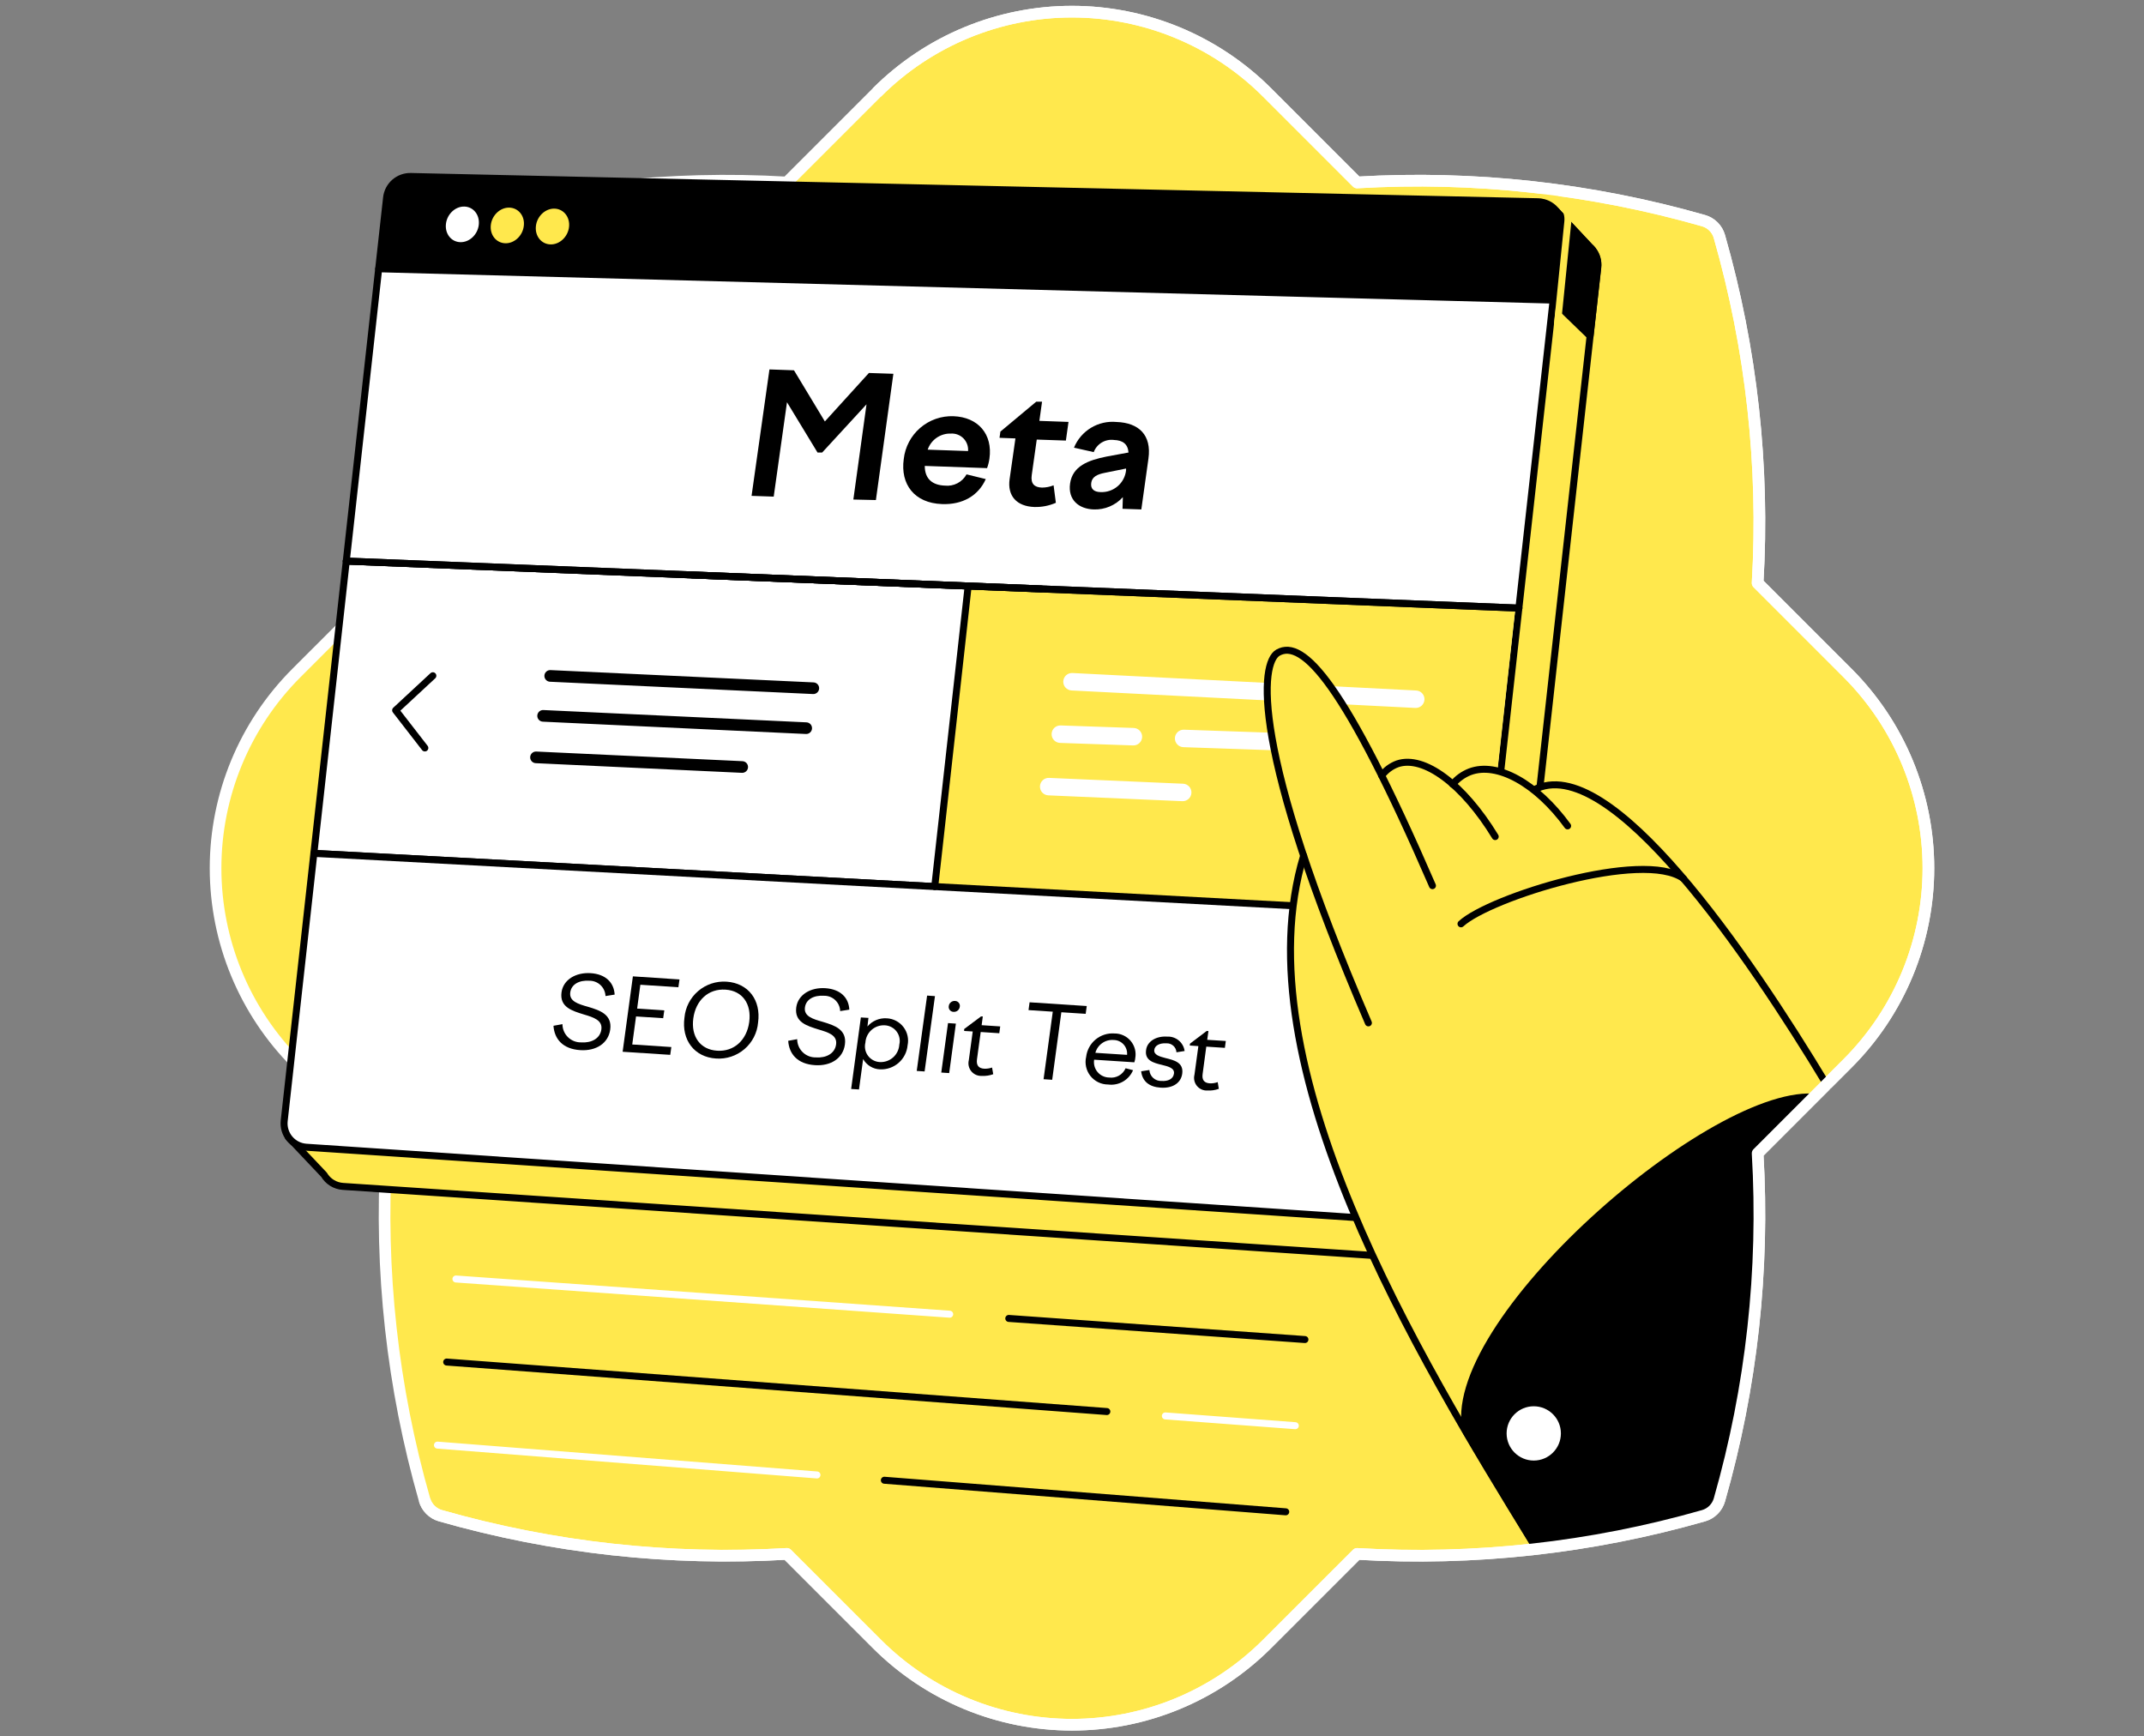 <svg width="368" height="298" viewBox="0 0 368 298" fill="none" xmlns="http://www.w3.org/2000/svg">
<rect x="0" y="0" width="368" height="298" fill="#808080" stroke="none"/>
<path d="M301.681 100.059C302.862 80.006 300.643 59.898 295.118 40.586C294.933 39.94 294.587 39.352 294.112 38.877C293.638 38.402 293.05 38.055 292.405 37.87C273.092 32.348 252.984 30.131 232.932 31.314L217.492 15.874C208.608 6.991 196.559 2 183.995 2C171.432 2 159.383 6.991 150.499 15.874L135.055 31.317C115.003 30.136 94.895 32.355 75.582 37.88C74.938 38.065 74.351 38.412 73.877 38.886C73.403 39.361 73.058 39.948 72.873 40.593C67.348 59.904 65.132 80.011 66.317 100.062L50.874 115.502C41.99 124.386 37 136.435 37 148.999C37 161.562 41.99 173.611 50.874 182.496L66.317 197.939C65.132 217.99 67.348 238.097 72.873 257.408C73.059 258.053 73.404 258.64 73.878 259.114C74.352 259.588 74.938 259.935 75.582 260.121C94.896 265.645 115.005 267.863 135.059 266.681L150.502 282.12C154.9 286.521 160.122 290.011 165.87 292.393C171.617 294.774 177.778 296 183.999 296C190.22 296 196.381 294.774 202.128 292.393C207.876 290.011 213.098 286.521 217.496 282.12L232.935 266.684C252.988 267.87 273.096 265.653 292.408 260.128C293.053 259.942 293.64 259.596 294.115 259.122C294.589 258.647 294.935 258.06 295.121 257.415C300.645 238.101 302.863 217.992 301.681 197.939L317.12 182.496C321.52 178.097 325.01 172.875 327.391 167.128C329.772 161.38 330.997 155.22 330.997 148.999C330.997 142.778 329.772 136.618 327.391 130.87C325.01 125.123 321.52 119.901 317.12 115.502L301.681 100.059Z" fill="#FFE84D" stroke="white" stroke-width="2" stroke-miterlimit="10" stroke-linejoin="round"/>
<path d="M273.406 42.928C273.248 42.72 273.069 42.529 272.872 42.359L267.138 36.236L264.488 38.134L261.019 41.131L76.779 37.003C75.756 36.978 74.761 37.337 73.99 38.01C73.219 38.683 72.729 39.621 72.616 40.638L71.263 52.842L65.713 103.008L60.163 153.167L56.063 190.096L51.665 189.624L49.497 195.147L55.616 201.609C55.953 202.181 56.425 202.662 56.99 203.011C57.555 203.36 58.197 203.566 58.859 203.611L251.323 216.511C252.375 216.581 253.413 216.243 254.222 215.566C255.03 214.89 255.546 213.927 255.663 212.879L261.123 163.92L266.985 111.073L272.865 58.215L274.252 45.876C274.366 44.821 274.062 43.763 273.406 42.928V42.928Z" fill="#FFE84D" stroke="black" stroke-width="1.2" stroke-linecap="round" stroke-linejoin="round"/>
<path d="M273.406 42.928C273.248 42.72 273.069 42.529 272.872 42.359L267.138 36.236L264.488 38.134L261.019 41.131L257.765 41.058L262.094 47.694L266.566 51.51L272.917 57.653L274.228 45.894C274.345 44.84 274.047 43.782 273.396 42.945L273.406 42.928Z" fill="black" stroke="black" stroke-width="1.2" stroke-linecap="round" stroke-linejoin="round"/>
<path d="M254.824 157.208L53.874 146.451L59.435 96.292L260.703 104.36L254.824 157.208Z" fill="white" stroke="black" stroke-width="1.2" stroke-linecap="round" stroke-linejoin="round"/>
<path d="M254.3 157L160.5 152L166 100.5L260.1 104.5L254.3 157Z" fill="#FFE84D"/>
<path d="M245.038 209.788L52.574 196.887C52.023 196.85 51.485 196.702 50.993 196.451C50.501 196.2 50.065 195.853 49.711 195.429C49.356 195.006 49.092 194.515 48.932 193.986C48.772 193.458 48.721 192.902 48.782 192.354L53.874 146.454L254.824 157.207L249.378 206.156C249.261 207.204 248.745 208.166 247.936 208.843C247.128 209.519 246.09 209.858 245.038 209.788V209.788Z" fill="white"/>
<path d="M266.58 51.503L64.999 46.129L66.352 33.926C66.465 32.909 66.954 31.971 67.725 31.297C68.496 30.623 69.491 30.263 70.514 30.287L263.985 34.623C264.552 34.636 265.111 34.766 265.626 35.006C266.14 35.246 266.599 35.591 266.973 36.018C267.347 36.445 267.627 36.946 267.798 37.487C267.968 38.029 268.023 38.6 267.96 39.164L266.58 51.503Z" fill="black" stroke="black" stroke-width="1.2" stroke-linecap="round" stroke-linejoin="round"/>
<path d="M82.18 38.574C81.993 40.264 80.578 41.599 79.016 41.561C77.456 41.523 76.352 40.121 76.54 38.439C76.727 36.757 78.139 35.414 79.696 35.449C81.254 35.484 82.367 36.875 82.18 38.574Z" fill="white"/>
<path d="M89.909 38.755C89.722 40.447 88.299 41.79 86.735 41.748C85.17 41.706 84.057 40.309 84.244 38.626C84.431 36.944 85.85 35.594 87.415 35.633C88.979 35.671 90.11 37.062 89.909 38.755Z" fill="#FFE84D"/>
<path d="M97.672 38.945C97.484 40.641 96.055 41.987 94.484 41.945C92.912 41.904 91.796 40.499 91.983 38.806C92.17 37.113 93.596 35.767 95.167 35.806C96.739 35.844 97.859 37.248 97.672 38.945Z" fill="#FFE84D"/>
<path d="M260.703 104.361L59.435 96.292L64.999 46.126L266.583 51.503L260.703 104.361Z" fill="white" stroke="black" stroke-width="1.2" stroke-linecap="round" stroke-linejoin="round"/>
<path d="M72.922 128.365L67.909 121.899L74.295 115.971" stroke="black" stroke-width="1.2" stroke-linecap="round" stroke-linejoin="round"/>
<path d="M232.547 188.975L239.488 182.884L233.986 176.04" stroke="black" stroke-width="1.2" stroke-linecap="round" stroke-linejoin="round"/>
<path d="M173.15 226.269L223.979 229.893" stroke="black" stroke-width="1.2" stroke-linecap="round" stroke-linejoin="round"/>
<path d="M78.257 219.501L163.007 225.544" stroke="white" stroke-width="1.2" stroke-linecap="round" stroke-linejoin="round"/>
<path d="M200.023 243.002L222.331 244.677" stroke="white" stroke-width="1.2" stroke-linecap="round" stroke-linejoin="round"/>
<path d="M76.671 233.755L189.981 242.25" stroke="black" stroke-width="1.2" stroke-linecap="round" stroke-linejoin="round"/>
<path d="M151.792 254.04L220.687 259.458" stroke="black" stroke-width="1.2" stroke-linecap="round" stroke-linejoin="round"/>
<path d="M75.086 248.012L140.228 253.132" stroke="white" stroke-width="1.2" stroke-linecap="round" stroke-linejoin="round"/>
<path d="M265.137 33.541C265.703 33.555 266.261 33.686 266.774 33.927C267.287 34.168 267.745 34.513 268.118 34.94C268.49 35.367 268.77 35.866 268.94 36.407C269.109 36.948 269.164 37.518 269.102 38.082L267.329 55.589" stroke="#FFE84D" stroke-width="1.2" stroke-linecap="round" stroke-linejoin="round"/>
<path d="M166.178 100.572L160.44 152.157" stroke="black" stroke-width="1.2" stroke-linecap="round" stroke-linejoin="round"/>
<path d="M245.038 209.788L52.574 196.887C52.023 196.85 51.485 196.702 50.993 196.451C50.501 196.2 50.065 195.853 49.711 195.429C49.356 195.006 49.092 194.515 48.932 193.986C48.772 193.458 48.721 192.902 48.782 192.354L53.874 146.454L254.824 157.207L249.378 206.156C249.261 207.204 248.745 208.166 247.936 208.843C247.128 209.519 246.09 209.858 245.038 209.788V209.788Z" stroke="black" stroke-width="1.2" stroke-linecap="round" stroke-linejoin="round"/>
<path d="M118.842 98.675L178.68 101.072" stroke="black" stroke-width="1.2" stroke-linecap="round" stroke-linejoin="round"/>
<path d="M244.844 132.118C244.285 135.306 243.189 152.546 243.345 156.598" stroke="black" stroke-width="1.2" stroke-linecap="round" stroke-linejoin="round"/>
<path d="M260.703 104.36L59.438 96.292" stroke="black" stroke-width="1.2" stroke-linecap="round" stroke-linejoin="round"/>
<path fill-rule="evenodd" clip-rule="evenodd" d="M182.502 116.924C182.544 116.097 183.249 115.46 184.076 115.502L243.076 118.502C243.904 118.544 244.54 119.249 244.498 120.076C244.456 120.904 243.751 121.54 242.924 121.498L183.924 118.498C183.097 118.456 182.46 117.751 182.502 116.924Z" fill="white"/>
<path fill-rule="evenodd" clip-rule="evenodd" d="M180.501 125.948C180.529 125.12 181.224 124.472 182.052 124.501L194.592 124.933C195.42 124.962 196.068 125.656 196.04 126.484C196.011 127.312 195.317 127.96 194.489 127.932L181.948 127.499C181.12 127.471 180.472 126.776 180.501 125.948ZM201.663 126.678C201.692 125.85 202.386 125.202 203.214 125.231L221.633 125.866C222.461 125.894 223.109 126.589 223.08 127.417C223.052 128.245 222.357 128.893 221.529 128.864L203.11 128.229C202.283 128.2 201.635 127.506 201.663 126.678Z" fill="white"/>
<path fill-rule="evenodd" clip-rule="evenodd" d="M178.501 134.935C178.537 134.107 179.238 133.465 180.065 133.501L203.065 134.501C203.893 134.537 204.535 135.238 204.499 136.065C204.463 136.893 203.763 137.535 202.935 137.499L179.935 136.499C179.107 136.463 178.465 135.763 178.501 134.935Z" fill="white"/>
<path d="M223.757 146.866C212.945 182.654 243.464 232.893 263.069 264.73L300.384 195.853L313.5 186C301.196 165.055 277.143 128.124 263.253 135.579" fill="#FFE84D"/>
<path d="M234.875 175.547C214.478 128.142 216.344 113.725 219.355 112.008C223.615 109.58 230.768 117.184 245.868 151.997" fill="#FFE84D"/>
<path d="M256.638 143.557C251.14 134.538 244.366 129.56 239.873 131.069C238.791 131.461 237.847 132.164 237.161 133.088L235.919 150.189" fill="#FFE84D"/>
<path d="M269.067 141.74C263.735 134.414 256.964 130.685 252.288 132.457C251.14 132.908 250.125 133.643 249.34 134.594L257.318 152.014" fill="#FFE84D"/>
<path d="M234.875 175.547C214.478 128.142 216.344 113.725 219.355 112.008C223.615 109.58 230.768 117.184 245.868 151.997" stroke="black" stroke-width="1.2" stroke-linecap="round" stroke-linejoin="round"/>
<path d="M237.161 133.105C237.848 132.181 238.791 131.479 239.874 131.087C244.383 129.574 251.141 134.555 256.639 143.574" stroke="black" stroke-width="1.2" stroke-linecap="round" stroke-linejoin="round"/>
<path d="M269.067 141.74C263.735 134.414 256.964 130.685 252.288 132.457C251.14 132.908 250.125 133.643 249.34 134.594" stroke="black" stroke-width="1.2" stroke-linecap="round" stroke-linejoin="round"/>
<path d="M263.253 135.579C276.224 128.604 300.322 164.217 313.46 186M313.46 186C314.376 187.52 312.657 184.634 313.46 186Z" stroke="black" stroke-width="1.2" stroke-miterlimit="10"/>
<path d="M250.769 158.546C255.74 153.967 282.051 145.781 288.95 150.769" stroke="black" stroke-width="1.2" stroke-linecap="round" stroke-linejoin="round"/>
<path d="M223.757 146.866C212.945 182.654 243.464 232.893 263.069 264.73" stroke="black" stroke-width="1.2" stroke-linecap="round" stroke-linejoin="round"/>
<path d="M304.5 195C308.5 190.5 310 189.5 312 187.754C294.173 185.476 246.371 227.106 251.116 245.992L263 265.72C273.617 264.673 281.243 263.434 291.5 260.5C292.145 260.314 293.526 259.474 294 259C294.474 258.526 294.814 257.645 295 257C300.524 237.686 302.682 218.054 301.5 198L304.5 195Z" fill="black"/>
<path d="M263.257 250.661C265.83 250.661 267.915 248.575 267.915 246.002C267.915 243.429 265.83 241.344 263.257 241.344C260.684 241.344 258.598 243.429 258.598 246.002C258.598 248.575 260.684 250.661 263.257 250.661Z" fill="white"/>
<path d="M72.873 257.405C73.058 258.049 73.404 258.636 73.878 259.11C74.352 259.585 74.938 259.931 75.582 260.118C94.896 265.642 115.005 267.859 135.059 266.677L150.502 282.117C154.9 286.517 160.122 290.008 165.869 292.389C171.617 294.771 177.777 295.997 183.999 295.997C190.22 295.997 196.38 294.771 202.128 292.389C207.875 290.008 213.097 286.517 217.495 282.117L232.935 266.681C252.987 267.866 273.096 265.65 292.408 260.125C293.053 259.939 293.64 259.593 294.115 259.118C294.589 258.644 294.935 258.057 295.121 257.412C300.645 238.098 302.863 217.989 301.68 197.935L317.12 182.492C321.52 178.094 325.01 172.871 327.391 167.124C329.771 161.377 330.997 155.216 330.997 148.995C330.997 142.774 329.771 136.614 327.391 130.867C325.01 125.119 321.52 119.897 317.12 115.499L301.68 100.059C302.862 80.006 300.643 59.898 295.117 40.586C294.933 39.94 294.587 39.352 294.112 38.877C293.638 38.402 293.05 38.055 292.405 37.87C273.092 32.348 252.984 30.131 232.932 31.314L217.492 15.874C208.608 6.991 196.559 2 183.995 2C171.432 2 159.383 6.991 150.499 15.874" stroke="white" stroke-width="2" stroke-miterlimit="10" stroke-linejoin="round"/>
<path d="M103.93 170.944C103.901 170.231 103.596 169.557 103.079 169.066C102.562 168.575 101.873 168.305 101.16 168.314C99.41 168.194 98.07 168.924 97.88 170.314C97.67 171.854 99.25 172.314 100.95 172.794C102.95 173.394 105.09 174.094 104.74 176.684C104.42 179.044 102.33 180.404 99.59 180.224C96.59 180.034 95.15 178.304 95 176.044L96.54 175.764C96.541 176.183 96.626 176.598 96.79 176.983C96.954 177.369 97.194 177.718 97.495 178.01C97.796 178.302 98.152 178.53 98.543 178.682C98.934 178.834 99.351 178.906 99.77 178.894C101.49 179.014 103 178.254 103.22 176.674C103.44 175.094 101.88 174.594 100.22 174.104C98.22 173.484 96.03 172.854 96.38 170.304C96.68 168.114 98.86 166.854 101.38 167.014C103.9 167.174 105.38 168.574 105.5 170.694L103.93 170.944Z" fill="black"/>
<path d="M108.63 167.563L116.63 168.093L116.44 169.433L109.91 169.003L109.36 173.093L114.02 173.403L113.83 174.743L109.17 174.443L108.52 179.253L115.23 179.693L115.04 181.033L106.87 180.503L108.63 167.563Z" fill="black"/>
<path d="M124.7 168.473C128.46 168.723 130.64 171.663 130.12 175.473C129.972 177.247 129.131 178.891 127.78 180.05C126.429 181.208 124.675 181.788 122.9 181.663C119.16 181.423 116.96 178.463 117.48 174.663C117.633 172.892 118.475 171.251 119.825 170.093C121.175 168.936 122.926 168.354 124.7 168.473V168.473ZM124.51 169.843C121.6 169.653 119.42 171.663 119 174.773C118.58 177.883 120.18 180.133 123.09 180.323C126 180.513 128.18 178.503 128.6 175.393C129.02 172.283 127.42 170.023 124.53 169.843H124.51Z" fill="black"/>
<path d="M144.21 173.523C144.187 172.809 143.883 172.132 143.364 171.64C142.846 171.148 142.155 170.88 141.44 170.893C139.69 170.773 138.35 171.503 138.16 172.893C137.95 174.433 139.54 174.893 141.23 175.373C143.23 175.973 145.38 176.673 145.02 179.263C144.7 181.623 142.61 182.983 139.88 182.803C136.88 182.613 135.44 180.883 135.29 178.623L136.83 178.343C136.831 178.762 136.916 179.177 137.08 179.563C137.244 179.949 137.484 180.298 137.785 180.59C138.086 180.881 138.442 181.11 138.833 181.262C139.224 181.413 139.641 181.485 140.06 181.473C141.77 181.593 143.29 180.833 143.51 179.243C143.73 177.653 142.16 177.173 140.51 176.683C138.51 176.063 136.33 175.433 136.67 172.883C136.97 170.693 139.15 169.423 141.67 169.593C144.19 169.763 145.67 171.153 145.78 173.273L144.21 173.523Z" fill="black"/>
<path d="M149.06 174.693L148.89 176.163C149.297 175.684 149.812 175.307 150.392 175.064C150.973 174.82 151.602 174.717 152.23 174.763C152.783 174.793 153.324 174.942 153.814 175.201C154.305 175.46 154.733 175.821 155.07 176.261C155.408 176.701 155.646 177.209 155.768 177.75C155.891 178.29 155.895 178.851 155.78 179.393C155.673 180.559 155.121 181.639 154.238 182.409C153.355 183.178 152.21 183.577 151.04 183.523C150.447 183.5 149.87 183.325 149.364 183.015C148.858 182.705 148.44 182.271 148.15 181.753L147.44 186.973L146.09 186.893L147.76 174.613L149.06 174.693ZM148.54 178.923C148.442 179.31 148.43 179.714 148.507 180.105C148.584 180.497 148.747 180.866 148.985 181.187C149.222 181.508 149.528 181.771 149.88 181.959C150.232 182.147 150.621 182.254 151.02 182.273C151.86 182.314 152.681 182.022 153.307 181.46C153.932 180.899 154.311 180.113 154.36 179.273C154.453 178.888 154.46 178.488 154.38 178.1C154.3 177.712 154.135 177.346 153.897 177.03C153.659 176.713 153.354 176.453 153.003 176.269C152.653 176.085 152.266 175.98 151.87 175.963C151.455 175.939 151.04 175.997 150.648 176.134C150.256 176.271 149.894 176.484 149.585 176.761C149.275 177.038 149.024 177.373 148.844 177.748C148.665 178.122 148.562 178.529 148.54 178.943V178.923Z" fill="black"/>
<path d="M159.13 170.863L160.48 170.953L158.7 183.883L157.35 183.793L159.13 170.863Z" fill="black"/>
<path d="M163.92 171.783C164.044 171.784 164.165 171.812 164.277 171.865C164.388 171.918 164.487 171.995 164.565 172.091C164.643 172.186 164.7 172.298 164.73 172.417C164.76 172.537 164.764 172.662 164.74 172.783C164.707 173.04 164.577 173.274 164.375 173.436C164.174 173.598 163.918 173.676 163.66 173.653C163.537 173.651 163.417 173.622 163.307 173.568C163.196 173.515 163.099 173.437 163.022 173.342C162.945 173.247 162.889 173.136 162.86 173.017C162.83 172.898 162.827 172.774 162.85 172.653C162.883 172.399 163.012 172.166 163.211 172.004C163.41 171.842 163.664 171.763 163.92 171.783ZM162.72 175.583L164.07 175.673L162.92 184.163L161.56 184.073L162.72 175.583Z" fill="black"/>
<path d="M168.38 174.443H168.69L168.49 175.943L171.68 176.153L171.52 177.323L168.33 177.113L167.69 181.803C167.55 182.853 167.99 183.353 168.94 183.413C169.395 183.43 169.85 183.362 170.28 183.213L170.48 184.353C169.857 184.583 169.193 184.681 168.53 184.643C168.189 184.665 167.847 184.605 167.533 184.47C167.219 184.334 166.942 184.126 166.723 183.863C166.505 183.6 166.352 183.289 166.277 182.955C166.201 182.622 166.206 182.275 166.29 181.943L166.96 177.023L165.49 176.933V176.603L168.38 174.443Z" fill="black"/>
<path d="M180.7 173.624L176.54 173.354L176.72 172.014L186.53 172.654L186.35 173.994L182.17 173.724L180.6 185.314L179.12 185.214L180.7 173.624Z" fill="black"/>
<path d="M186.43 181.364C186.571 180.198 187.156 179.132 188.063 178.387C188.97 177.642 190.129 177.275 191.3 177.364C191.831 177.36 192.356 177.474 192.838 177.698C193.32 177.922 193.746 178.25 194.085 178.658C194.425 179.067 194.67 179.546 194.802 180.06C194.934 180.575 194.951 181.112 194.85 181.634C194.85 181.834 194.75 182.094 194.7 182.314L187.8 181.864C187.74 182.237 187.76 182.619 187.861 182.984C187.961 183.349 188.139 183.688 188.381 183.978C188.624 184.268 188.926 184.503 189.268 184.666C189.609 184.829 189.982 184.917 190.36 184.924C190.942 185.005 191.535 184.894 192.048 184.607C192.561 184.32 192.965 183.872 193.2 183.334L194.48 183.664C194.136 184.487 193.53 185.174 192.757 185.619C191.983 186.063 191.084 186.241 190.2 186.124C189.616 186.124 189.039 185.992 188.513 185.738C187.987 185.484 187.525 185.114 187.162 184.656C186.8 184.198 186.545 183.664 186.419 183.094C186.292 182.524 186.296 181.932 186.43 181.364V181.364ZM188.01 180.684L193.45 181.034C193.48 180.711 193.444 180.386 193.341 180.079C193.239 179.772 193.074 179.489 192.857 179.249C192.64 179.009 192.375 178.817 192.079 178.685C191.784 178.554 191.464 178.485 191.14 178.484C190.444 178.429 189.75 178.618 189.179 179.02C188.607 179.421 188.194 180.01 188.01 180.684Z" fill="black"/>
<path d="M195.87 183.854L197.28 183.634C197.311 184.159 197.548 184.651 197.939 185.003C198.33 185.355 198.844 185.539 199.37 185.514C200.48 185.584 201.37 185.194 201.5 184.254C201.63 183.314 200.58 183.034 199.43 182.754C198.02 182.414 196.43 182.014 196.72 180.174C196.91 178.754 198.41 177.774 200.33 177.904C201.049 177.865 201.756 178.097 202.312 178.554C202.867 179.012 203.231 179.661 203.33 180.374L201.93 180.594C201.917 180.379 201.862 180.168 201.768 179.974C201.673 179.779 201.542 179.606 201.38 179.463C201.218 179.32 201.03 179.21 200.826 179.14C200.622 179.07 200.406 179.041 200.19 179.054C199.08 178.984 198.19 179.414 198.12 180.214C198.05 181.014 198.95 181.304 200.05 181.584C201.49 181.944 203.19 182.314 202.92 184.264C202.72 185.764 201.41 186.814 199.2 186.664C197.25 186.534 196.07 185.574 195.87 183.854Z" fill="black"/>
<path d="M207.11 176.943H207.42L207.21 178.453L210.4 178.653L210.24 179.833L207.05 179.623L206.42 184.313C206.27 185.363 206.71 185.863 207.67 185.923C208.126 185.941 208.581 185.87 209.01 185.713L209.2 186.863C208.58 187.092 207.92 187.191 207.26 187.153C206.918 187.175 206.575 187.116 206.26 186.98C205.945 186.844 205.667 186.635 205.448 186.37C205.229 186.106 205.077 185.793 205.002 185.458C204.928 185.123 204.934 184.776 205.02 184.443L205.69 179.533L204.21 179.433L204.26 179.103L207.11 176.943Z" fill="black"/>
<path fill-rule="evenodd" clip-rule="evenodd" d="M93.442 115.953C93.468 115.402 93.936 114.975 94.488 115.001L139.645 117.114C140.197 117.14 140.623 117.608 140.597 118.16C140.572 118.711 140.103 119.138 139.552 119.112L94.394 116.999C93.843 116.973 93.416 116.505 93.442 115.953Z" fill="black"/>
<path fill-rule="evenodd" clip-rule="evenodd" d="M92.222 122.809C92.248 122.257 92.716 121.831 93.267 121.857L138.425 123.969C138.977 123.995 139.403 124.463 139.377 125.015C139.351 125.567 138.883 125.993 138.331 125.967L93.174 123.854C92.622 123.829 92.196 123.36 92.222 122.809Z" fill="black"/>
<path fill-rule="evenodd" clip-rule="evenodd" d="M91.001 129.931C91.027 129.379 91.495 128.953 92.047 128.979L127.44 130.635C127.992 130.661 128.418 131.129 128.393 131.68C128.367 132.232 127.899 132.658 127.347 132.633L91.953 130.976C91.402 130.951 90.975 130.483 91.001 129.931Z" fill="black"/>
<path d="M132.07 63.4L136.28 63.55L141.58 72.33L149.14 64.01L153.34 64.15L150.34 85.82L146.47 85.73L148.73 69.39L141.12 77.66H140.32L135.08 69.03L132.8 85.23L129 85.1L132.07 63.4Z" fill="black"/>
<path d="M155.12 78.79C155.35 76.713 156.358 74.801 157.94 73.436C159.522 72.071 161.562 71.354 163.65 71.43C167.88 71.58 170.42 74.51 169.83 78.7C169.752 79.26 169.615 79.81 169.42 80.34L158.73 79.96C158.73 82.23 160.09 83.26 162.16 83.34C162.904 83.425 163.657 83.288 164.323 82.944C164.989 82.6 165.538 82.067 165.9 81.41L169.2 82.22C167.93 85.08 165.2 86.64 161.71 86.51C156.93 86.35 154.52 83.1 155.12 78.79ZM159.23 77.17L166.16 77.41C166.192 77.013 166.138 76.614 166.003 76.239C165.867 75.865 165.653 75.524 165.374 75.239C165.095 74.955 164.759 74.734 164.387 74.591C164.015 74.448 163.617 74.386 163.22 74.41C162.346 74.379 161.486 74.632 160.767 75.129C160.048 75.626 159.509 76.342 159.23 77.17V77.17Z" fill="black"/>
<path d="M177.86 68.94H178.86L178.4 72.23L183.4 72.41L182.95 75.61L177.95 75.44L177.09 81.53C176.88 83.03 177.55 83.64 178.84 83.68C179.525 83.678 180.204 83.546 180.84 83.29L181.23 86.29C180.068 86.799 178.808 87.045 177.54 87.01C174.49 86.9 172.89 85.1 173.29 82.24L174.29 75.24L171.56 75.14L171.71 74.07L177.86 68.94Z" fill="black"/>
<path d="M192.73 85.32C192.1 86.015 191.327 86.563 190.463 86.928C189.599 87.292 188.667 87.464 187.73 87.43C185.14 87.34 183.28 85.76 183.67 82.99C184.09 79.99 186.78 78.99 189.9 78.36L193.7 77.66C193.59 76.2 192.7 75.56 191.23 75.51C190.497 75.408 189.751 75.559 189.115 75.937C188.479 76.315 187.991 76.898 187.73 77.59L184.34 76.83C184.922 75.409 185.946 74.212 187.26 73.418C188.575 72.624 190.111 72.274 191.64 72.42C195.47 72.55 197.69 74.66 197.12 78.71L195.9 87.43L192.67 87.32L192.73 85.32ZM188.89 84.45C189.958 84.506 191.006 84.151 191.822 83.46C192.638 82.769 193.159 81.793 193.28 80.73V80.41L189.62 81.15C188.37 81.4 187.45 81.8 187.3 82.87C187.15 83.94 187.82 84.42 188.85 84.45H188.89Z" fill="black"/>
</svg>
